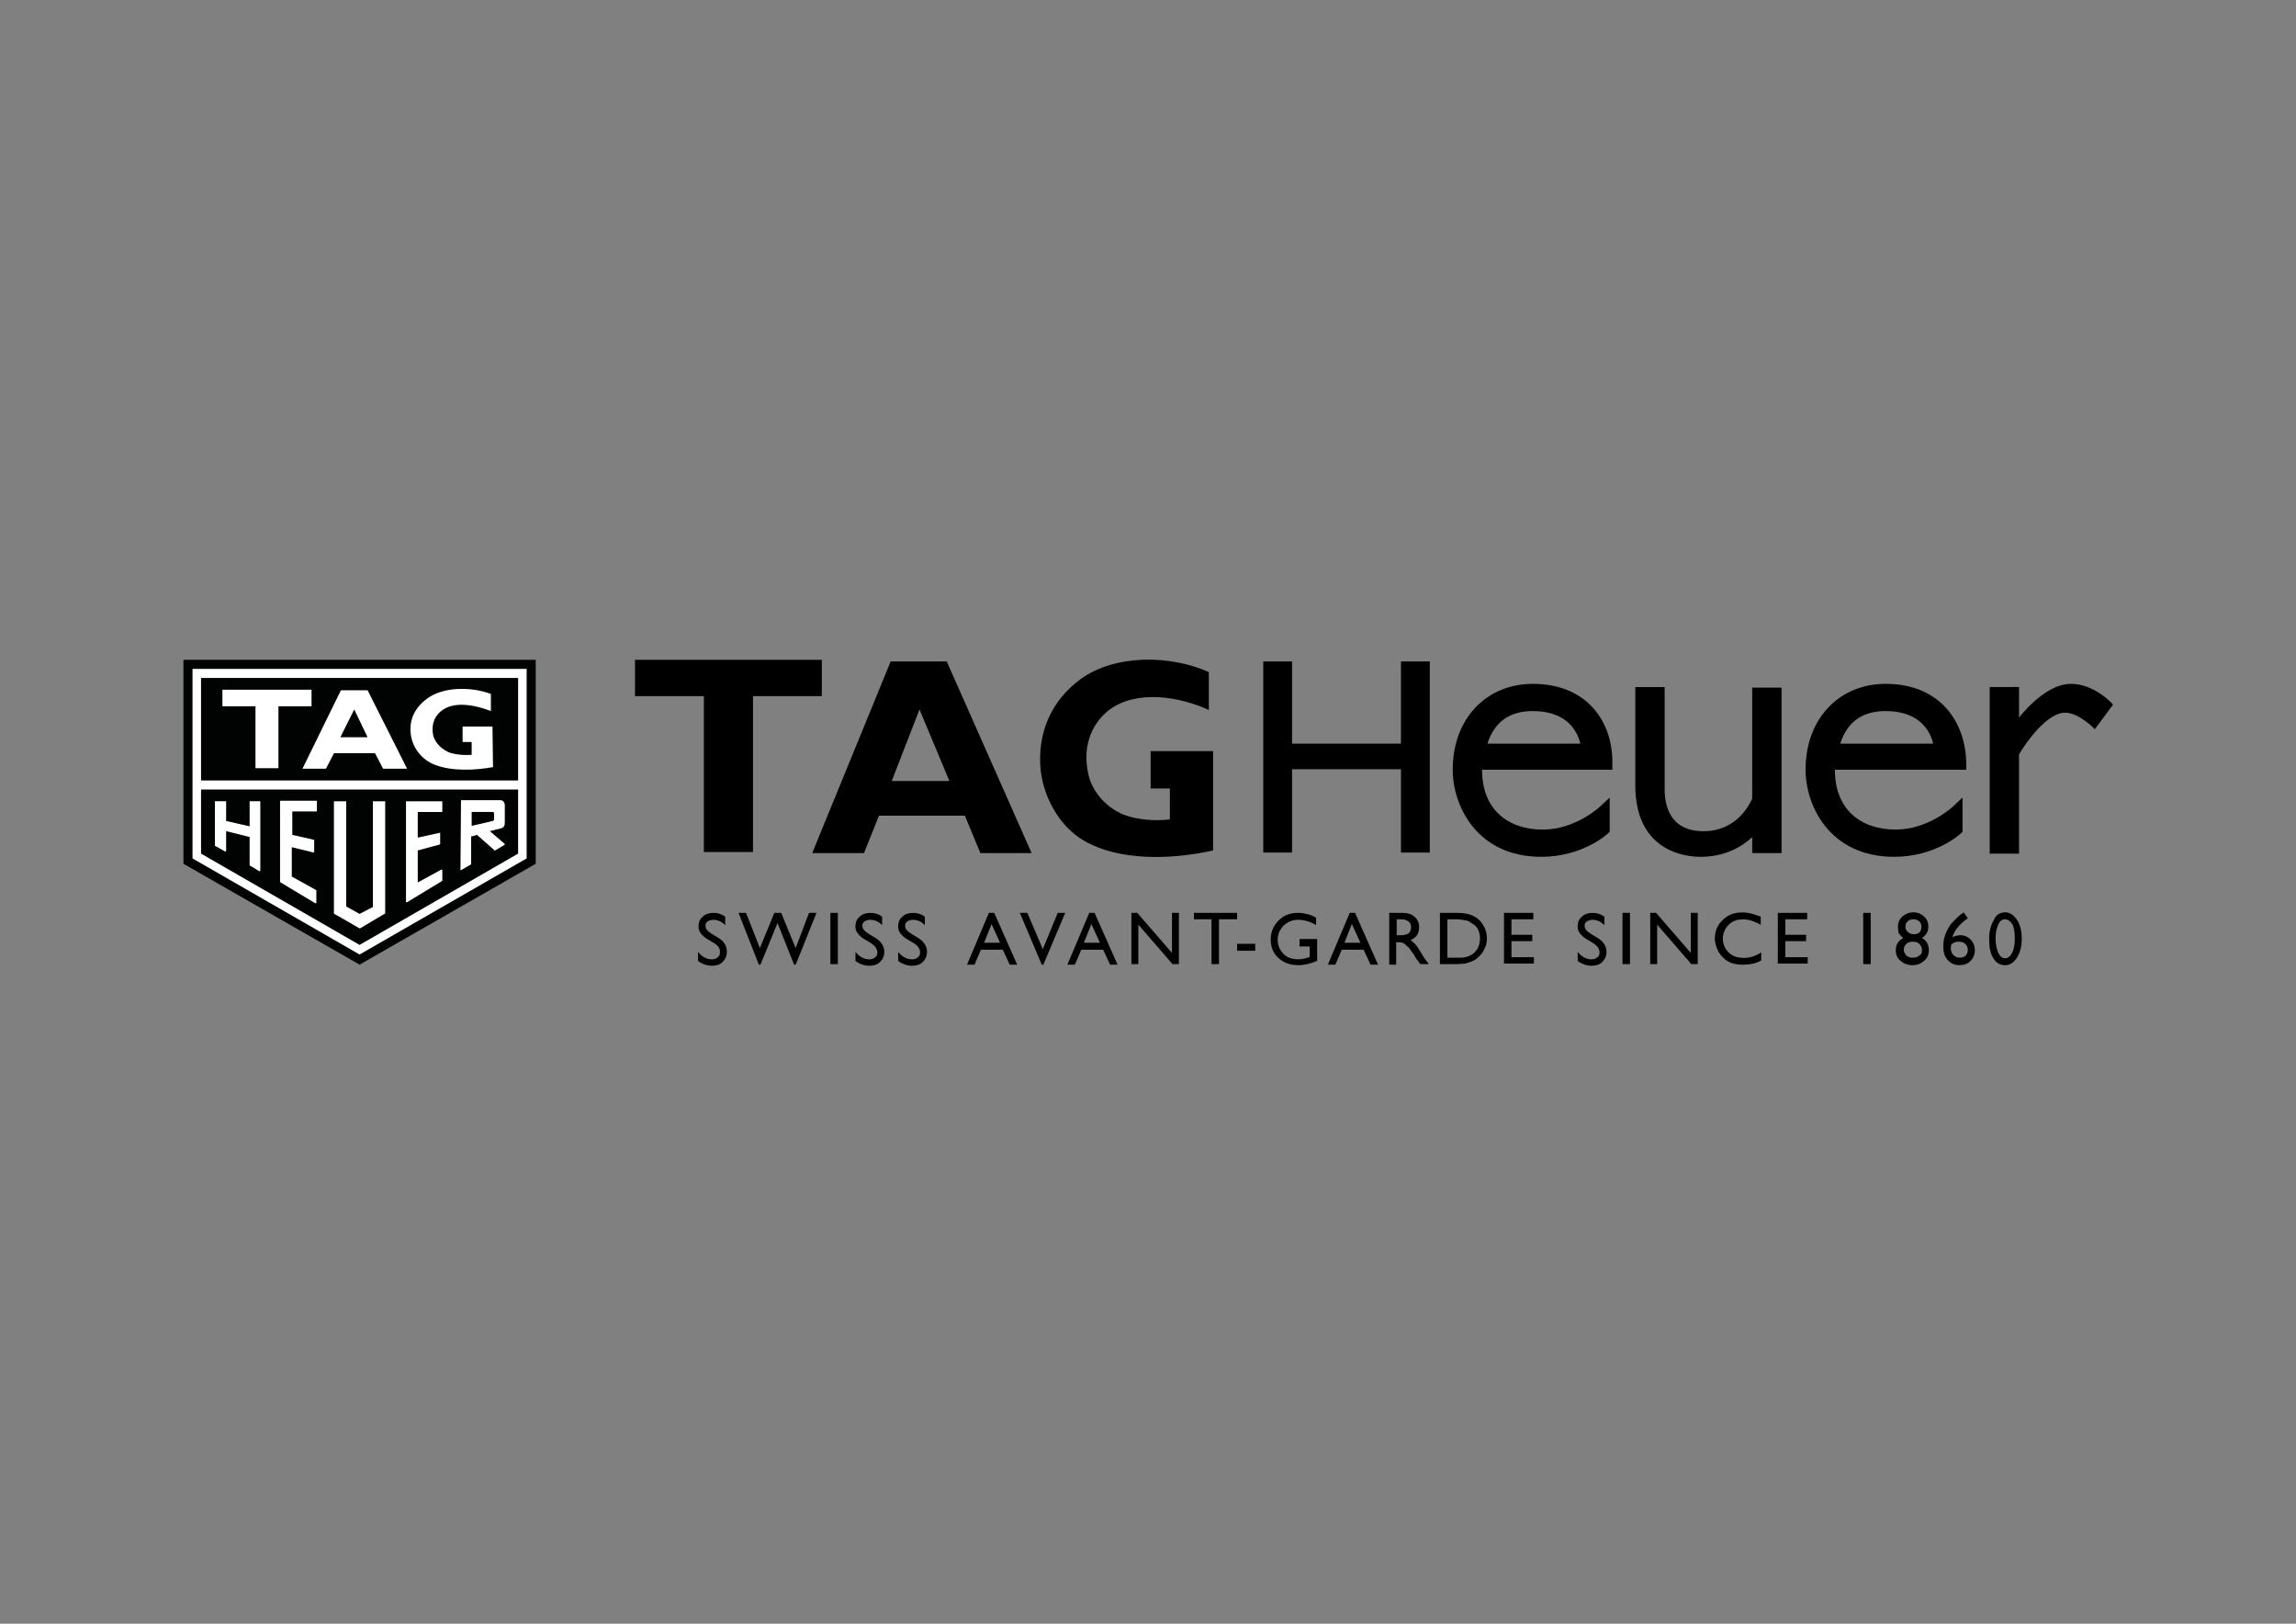 <?xml version="1.0" encoding="UTF-8"?> <svg xmlns="http://www.w3.org/2000/svg" xmlns:xlink="http://www.w3.org/1999/xlink" version="1.1" id="katman_1" x="0px" y="0px" viewBox="0 0 841.89 595.28" style="enable-background:new 0 0 841.89 595.28;" xml:space="preserve"><rect x="0" y="0" width="841.89" height="595.28" fill="#808080" stroke="none"/> <style type="text/css"> .st0{fill-rule:evenodd;clip-rule:evenodd;fill:#010202;} .st1{fill:#FFFFFF;} .st2{fill-rule:evenodd;clip-rule:evenodd;fill:#FFFFFF;} </style> <g id="Calque_2"> </g> <g> <path d="M444.81,311.77c-13.7,3.13-31.51,3.91-44.23-1.96c-10.96-4.7-17.61-16.24-18.98-27.21c-1.37-13.7,3.72-25.64,14.68-33.66 c12.72-9.2,33.08-8.81,46.97-2.54v13.9c-10.57-4.89-26.42-7.63-36.6,0c-7.24,5.68-9.59,14.48-7.63,23.29 c1.37,7.05,7.44,13.31,14.09,15.46c4.7,1.57,10.57,1.96,15.85,1.37v-11.35h-7.05v-13.7h22.9V311.77L444.81,311.77z"></path> <polygon points="276.1,312.36 276.1,255.21 301.34,255.21 301.34,241.9 232.84,241.9 232.84,255.21 258.09,255.21 258.09,312.36 "></polygon> <path d="M326.98,286.33l10.18-26.23l10.96,26.23H326.98z M347.14,242.49h-20.55l-28.77,70.26h18.99l5.48-13.7h31.51l5.68,13.7 h18.79L347.14,242.49z"></path> <polygon points="513.7,272.63 473.77,272.63 473.77,242.49 463.21,242.49 463.21,312.56 473.77,312.56 473.77,282.02 513.7,282.02 513.7,312.56 524.27,312.56 524.27,242.49 513.7,242.49 "></polygon> <path d="M642.49,292.79c-0.78,1.76-5.48,11.94-17.81,11.94c-12.53,0-14.29-9.59-14.29-15.46v-37.38h-10.76v36.01 c0,24.27,18.4,26.23,23.88,26.23c9.2,0,15.46-3.91,18.99-7.24v5.87h10.76v-60.67h-10.76L642.49,292.79z"></path> <path d="M774.79,258.34c-0.2-0.39-6.85-7.63-15.46-7.63c-7.44,0-14.87,7.24-18.99,12.33v-11.16h-10.76v61.07h10.76v-36.4 c2.74-4.7,10.37-15.27,16.83-15.27c5.28,0,10.96,6.07,10.96,6.07L774.79,258.34z"></path> <path d="M562.04,250.71c-16.83,0-29.36,12.53-29.36,31.51c0,13.11,8.81,31.9,32.49,31.9c15.07,0,24.07-8.22,24.47-8.61l0.59-0.59 V292.4l-3.33,3.13c0,0-9,8.61-21.14,8.61c-13.11,0-22.31-7.63-22.31-21.73c0,0,0,0,0-0.2h47.76v-1.96 C591.6,265.19,582.4,250.71,562.04,250.71z M545.41,272.63c2.74-8.61,8.81-11.94,16.64-11.94c12.72,0,16.44,7.63,17.42,11.94 C579.46,272.63,545.41,272.63,545.41,272.63z"></path> <path d="M691.42,250.71c-16.83,0-29.36,12.53-29.36,31.51c0,13.11,8.81,31.9,32.49,31.9c15.07,0,24.07-8.22,24.47-8.61l0.59-0.59 V292.4l-3.33,3.13c0,0-9,8.61-21.14,8.61c-13.11,0-22.31-7.63-22.31-21.73c0,0,0,0,0-0.2h48.15v-1.96 C720.97,265.19,711.77,250.71,691.42,250.71z M674.78,272.63c2.74-8.61,8.81-11.94,16.64-11.94c12.72,0,16.44,7.63,17.42,11.94 C708.84,272.63,674.78,272.63,674.78,272.63z"></path> <path d="M261.61,345.63l-1.96-1.17c-1.37-0.78-2.15-1.57-2.74-2.35c-0.59-0.78-0.78-1.57-0.78-2.54c0-1.57,0.59-2.74,1.57-3.52 c0.98-0.98,2.35-1.37,3.91-1.37c1.57,0,2.94,0.39,4.31,1.37v3.13c-1.37-1.37-2.74-1.96-4.31-1.96c-0.78,0-1.57,0.2-2.15,0.59 c-0.59,0.39-0.78,0.98-0.78,1.57c0,0.59,0.2,1.17,0.59,1.57c0.39,0.59,1.17,0.98,1.96,1.57l1.96,1.17 c2.35,1.37,3.33,3.13,3.33,5.28c0,1.57-0.59,2.74-1.57,3.72s-2.35,1.37-3.91,1.37c-1.76,0-3.52-0.59-5.09-1.76v-3.33 c1.37,1.76,3.13,2.74,5.09,2.74c0.78,0,1.57-0.2,2.15-0.78c0.59-0.39,0.78-0.98,0.78-1.76 C264.16,347.79,263.37,346.61,261.61,345.63z"></path> <path d="M296.65,334.67h2.74l-7.63,18.99h-0.59l-6.07-15.27l-6.26,15.27h-0.59l-7.44-18.99h2.74l5.09,12.92l5.28-12.92h2.54 l5.28,12.92L296.65,334.67z"></path> <path d="M304.48,334.67h2.74v18.79h-2.74V334.67z"></path> <path d="M319.15,345.63l-1.96-1.17c-1.37-0.78-2.15-1.57-2.74-2.35c-0.59-0.78-0.78-1.57-0.78-2.54c0-1.57,0.59-2.74,1.57-3.52 c0.98-0.98,2.35-1.37,3.91-1.37c1.57,0,2.94,0.39,4.31,1.37v3.13c-1.37-1.37-2.74-1.96-4.31-1.96c-0.98,0-1.57,0.2-2.15,0.59 c-0.59,0.39-0.78,0.98-0.78,1.57c0,0.59,0.2,1.17,0.59,1.57c0.39,0.59,1.17,0.98,1.96,1.57l1.96,1.17 c2.35,1.37,3.52,3.13,3.52,5.28c0,1.57-0.59,2.74-1.57,3.72c-0.98,0.98-2.35,1.37-3.91,1.37c-1.76,0-3.52-0.59-5.09-1.76v-3.33 c1.37,1.76,3.13,2.74,5.09,2.74c0.78,0,1.57-0.2,2.15-0.78c0.59-0.39,0.78-0.98,0.78-1.76 C321.7,347.79,320.72,346.61,319.15,345.63z"></path> <path d="M334.81,345.63l-1.96-1.17c-1.37-0.78-2.15-1.57-2.74-2.35c-0.59-0.78-0.78-1.57-0.78-2.54c0-1.57,0.59-2.74,1.57-3.52 c0.98-0.98,2.35-1.37,3.91-1.37c1.57,0,2.94,0.39,4.31,1.37v3.13c-1.37-1.37-2.74-1.96-4.31-1.96c-0.78,0-1.57,0.2-2.15,0.59 c-0.59,0.39-0.78,0.98-0.78,1.57c0,0.59,0.2,1.17,0.59,1.57c0.39,0.59,1.17,0.98,1.96,1.57l1.96,1.17 c2.35,1.37,3.52,3.13,3.52,5.28c0,1.57-0.59,2.74-1.57,3.72s-2.35,1.37-3.91,1.37c-1.76,0-3.52-0.59-5.09-1.76v-3.33 c1.37,1.76,3.13,2.74,5.09,2.74c0.78,0,1.57-0.2,2.15-0.78c0.59-0.39,0.78-0.98,0.78-1.76 C337.36,347.79,336.57,346.61,334.81,345.63z"></path> <path d="M362.6,334.67h1.96l8.42,18.99h-2.74l-2.54-5.48h-8.02l-2.35,5.48h-2.74L362.6,334.67z M366.71,345.63l-3.13-6.85 l-2.74,6.85H366.71z"></path> <path d="M387.85,334.67h2.74l-8.02,18.99h-0.59l-8.02-18.99h2.74l5.68,13.31L387.85,334.67z"></path> <path d="M399.4,334.67h1.96l8.42,18.99h-2.74l-2.54-5.48h-8.02l-2.35,5.48h-2.74L399.4,334.67z M403.31,345.63l-3.13-6.85 l-2.74,6.85H403.31z"></path> <path d="M429.74,334.67h2.54v18.79h-2.35l-12.53-14.48v14.48h-2.54v-18.79h2.15l12.72,14.68L429.74,334.67L429.74,334.67z"></path> <path d="M437.96,334.67h15.66v2.35h-6.65v16.44h-2.74v-16.44h-6.46v-2.35H437.96z"></path> <path d="M453.62,346.02h6.65v2.54h-6.65V346.02z"></path> <path d="M476.71,344.26h6.26v8.02c-2.35,0.98-4.7,1.57-6.85,1.57c-3.13,0-5.68-0.98-7.44-2.74c-1.96-1.76-2.74-4.11-2.74-6.65 c0-2.74,0.98-5.09,2.94-7.05c1.96-1.96,4.31-2.74,7.24-2.74c0.98,0,2.15,0.2,2.94,0.39c0.98,0.2,2.15,0.59,3.52,1.37v2.74 c-2.15-1.37-4.5-1.96-6.65-1.96c-2.15,0-3.72,0.78-5.28,2.15c-1.37,1.37-2.15,3.13-2.15,5.09c0,2.15,0.78,3.91,2.15,5.28 c1.37,1.37,3.13,1.96,5.48,1.96c0.98,0,2.35-0.2,3.91-0.78h0.2V347h-3.72v-2.74H476.71z"></path> <path d="M494.91,334.67h1.96l8.42,18.99h-2.74l-2.54-5.48h-8.02l-2.35,5.48h-2.74L494.91,334.67z M498.83,345.63l-3.13-6.85 l-2.74,6.85H498.83z"></path> <path d="M509.4,353.46v-18.79h4.7c1.96,0,3.33,0.39,4.5,1.37c1.17,0.98,1.76,2.15,1.76,3.91c0,1.17-0.2,1.96-0.78,2.94 c-0.59,0.78-1.37,1.37-2.35,1.76c0.59,0.39,1.17,0.98,1.76,1.57c0.59,0.59,1.37,1.96,2.35,3.52c0.59,0.98,1.17,1.96,1.57,2.35 l0.98,1.37h-3.13l-0.78-1.17c0,0,0-0.2-0.2-0.2l-0.59-0.78l-0.78-1.37l-0.98-1.37c-0.59-0.78-0.98-1.37-1.57-1.76 c-0.39-0.39-0.78-0.78-1.17-0.98c-0.39-0.2-0.98-0.39-1.96-0.39h-0.78v8.22h-2.54V353.46z M512.92,337.02h-0.78v5.87h0.98 c1.37,0,2.35-0.2,2.74-0.39c0.59-0.2,0.98-0.59,1.17-0.98s0.39-0.98,0.39-1.57s-0.2-1.17-0.39-1.57c-0.39-0.39-0.78-0.78-1.37-0.98 C515.07,337.02,514.09,337.02,512.92,337.02z"></path> <path d="M527.99,353.46v-18.79h6.26c2.54,0,4.5,0.39,6.07,1.17c1.57,0.78,2.74,1.96,3.52,3.33c0.98,1.57,1.37,3.13,1.37,4.89 c0,1.17-0.2,2.54-0.78,3.52c-0.39,1.17-1.17,2.15-2.15,3.13c-0.98,0.98-1.96,1.57-3.13,1.96c-0.78,0.2-1.37,0.39-1.96,0.59 c-0.59,0-1.76,0.2-3.33,0.2C533.86,353.46,527.99,353.46,527.99,353.46z M534.06,337.02h-3.33v14.09h3.52c1.37,0,2.35,0,3.13-0.2 c0.78-0.2,1.37-0.39,1.96-0.78c0.59-0.2,0.98-0.59,1.37-0.98c1.37-1.37,1.96-3.13,1.96-5.09s-0.59-3.72-1.96-4.89 c-0.59-0.39-1.17-0.78-1.76-1.17c-0.59-0.39-1.17-0.59-1.76-0.59C536.21,337.22,535.23,337.02,534.06,337.02z"></path> <path d="M551.67,334.67h10.57v2.35h-8.02v5.68h7.63v2.35h-7.63v5.87h8.22v2.35h-10.96v-18.59H551.67z"></path> <path d="M583.97,345.63l-1.96-1.17c-1.37-0.78-2.15-1.57-2.74-2.35c-0.59-0.78-0.78-1.57-0.78-2.54c0-1.57,0.59-2.74,1.57-3.52 c0.98-0.98,2.35-1.37,3.91-1.37c1.57,0,2.94,0.39,4.31,1.37v3.13c-1.37-1.37-2.74-1.96-4.31-1.96c-0.78,0-1.57,0.2-2.15,0.59 c-0.59,0.39-0.78,0.98-0.78,1.57c0,0.59,0.2,1.17,0.59,1.57c0.39,0.59,1.17,0.98,1.96,1.57l1.96,1.17 c2.35,1.37,3.52,3.13,3.52,5.28c0,1.57-0.59,2.74-1.57,3.72c-0.98,0.98-2.35,1.37-3.91,1.37c-1.76,0-3.52-0.59-5.09-1.76v-3.33 c1.37,1.76,3.13,2.74,5.09,2.74c0.78,0,1.57-0.2,2.15-0.78c0.59-0.39,0.78-0.98,0.78-1.76 C586.51,347.79,585.53,346.61,583.97,345.63z"></path> <path d="M594.93,334.67h2.74v18.79h-2.74V334.67z"></path> <path d="M619.98,334.67h2.54v18.79h-2.35l-12.53-14.48v14.48h-2.54v-18.79h2.15l12.72,14.68V334.67z"></path> <path d="M645.81,349.16v2.94c-1.96,1.17-4.31,1.57-6.85,1.57c-2.15,0-3.91-0.39-5.28-1.17c-1.37-0.78-2.54-1.96-3.52-3.52 c-0.78-1.57-1.37-3.13-1.37-4.89c0-2.74,0.98-5.09,2.94-6.85c1.96-1.96,4.31-2.74,7.24-2.74c1.96,0,4.11,0.59,6.65,1.57v2.94 c-2.15-1.17-4.31-1.96-6.46-1.96c-2.15,0-3.91,0.59-5.28,1.96c-1.37,1.37-2.15,3.13-2.15,5.09c0,2.15,0.78,3.72,2.15,5.09 c1.37,1.37,3.13,1.96,5.28,1.96C641.31,351.31,643.66,350.53,645.81,349.16z"></path> <path d="M652.08,334.67h10.57v2.35h-8.02v5.68h7.63v2.35h-7.63v5.87h8.22v2.35h-10.96v-18.59H652.08z"></path> <path d="M683.2,334.67h2.74v18.79h-2.74V334.67z"></path> <path d="M695.92,339.76c0-1.57,0.59-2.74,1.57-3.72c1.17-0.98,2.54-1.57,4.11-1.57c1.57,0,2.94,0.59,3.91,1.57 c1.17,0.98,1.57,2.35,1.57,3.72c0,1.76-0.78,3.13-2.35,4.11c1.76,0.98,2.54,2.54,2.54,4.5c0,1.57-0.59,2.94-1.76,3.91 c-1.17,0.98-2.54,1.57-4.31,1.57c-1.76,0-3.13-0.59-4.31-1.57s-1.76-2.35-1.76-3.91c0-1.96,0.78-3.33,2.74-4.5 c-0.78-0.59-1.37-1.37-1.76-1.96C696.11,341.33,695.92,340.54,695.92,339.76z M704.73,348.37v-0.2c0-0.78-0.39-1.57-0.98-2.15 c-0.59-0.59-1.37-0.78-2.35-0.78c-0.98,0-1.76,0.2-2.35,0.78c-0.59,0.59-0.98,1.17-0.98,2.15c0,0.78,0.39,1.57,0.98,2.15 s1.37,0.78,2.35,0.78c0.98,0,1.76-0.2,2.35-0.78C704.53,349.94,704.73,349.35,704.73,348.37z M704.53,339.76 c0-0.78-0.2-1.57-0.78-1.96c-0.59-0.59-1.37-0.78-2.15-0.78c-0.78,0-1.57,0.2-2.15,0.78c-0.59,0.59-0.78,1.17-0.78,1.96 c0,0.78,0.2,1.37,0.98,1.96c0.59,0.59,1.37,0.78,2.15,0.78c0.78,0,1.57-0.2,2.15-0.78C704.33,341.33,704.53,340.54,704.53,339.76z"></path> <path d="M719.8,334.67l0.2-0.2l1.57,2.15c-1.37,0.98-2.54,1.96-3.52,3.13c-0.98,1.17-1.76,2.35-2.15,3.91 c0.98-0.59,1.96-0.78,2.94-0.78c1.57,0,2.74,0.59,3.72,1.57c0.98,0.98,1.57,2.35,1.57,3.91c0,1.57-0.59,2.94-1.57,3.91 c-1.17,1.17-2.35,1.57-4.11,1.57c-1.76,0-3.13-0.59-4.31-1.96c-1.17-1.17-1.57-2.94-1.57-4.89c0-1.57,0.2-2.94,0.78-4.5 s1.37-2.94,2.35-4.11C717.06,337.02,718.23,335.65,719.8,334.67z M715.49,346.22c0,0.39-0.2,0.98-0.2,1.37 c0,0.98,0.39,1.96,0.98,2.54c0.59,0.59,1.37,0.98,2.35,0.98c0.78,0,1.57-0.2,2.15-0.78s0.78-1.37,0.78-2.15 c0-0.98-0.39-1.57-0.98-2.15c-0.59-0.59-1.37-0.78-2.35-0.78c-0.59,0-0.98,0-1.37,0.2C716.67,345.44,716.08,345.83,715.49,346.22z"></path> <path d="M735.26,334.48c1.76,0,3.13,0.98,4.31,2.74c1.17,1.76,1.76,4.11,1.76,6.85c0,2.94-0.59,5.09-1.76,7.05 c-1.17,1.76-2.54,2.74-4.31,2.74c-1.76,0-3.33-0.78-4.31-2.54c-1.17-1.76-1.57-4.11-1.57-7.05c0-2.94,0.59-5.09,1.76-7.05 C731.93,335.26,733.5,334.48,735.26,334.48z M735.26,337.02L735.26,337.02c-1.17,0-1.96,0.59-2.54,1.96 c-0.59,1.17-0.98,2.94-0.98,5.09c0,2.15,0.39,3.91,0.98,5.28c0.59,1.17,1.37,1.96,2.54,1.96c0.98,0,1.76-0.59,2.54-1.96 c0.59-1.17,0.98-2.94,0.98-5.09c0-2.15-0.2-3.91-0.78-5.28C737.02,337.61,736.24,337.02,735.26,337.02z"></path> </g> <g> <polygon class="st0" points="67.26,316.67 67.26,241.9 196.44,241.9 196.44,316.67 131.85,353.66 "></polygon> <polygon class="st1" points="70.59,245.23 70.59,245.23 70.59,314.71 131.85,349.94 131.85,349.94 131.85,349.94 193.11,314.71 193.11,314.71 193.11,245.23 "></polygon> <polygon class="st0" points="189.98,284.37 189.98,248.55 73.72,248.55 73.72,286.13 189.98,286.13 "></polygon> <g> <g> <polygon class="st2" points="102.1,281.63 102.1,258.93 114.23,258.93 114.23,252.86 81.55,252.86 81.55,258.93 93.68,258.93 93.68,281.63 102.1,281.63 "></polygon> </g> </g> <g> <g> <path class="st2" d="M180.78,281.24c-6.46,1.17-14.87,1.57-21.14-0.78c-5.28-1.96-8.42-6.65-9-11.16 c-0.78-5.68,1.76-10.57,7.05-13.9c6.07-3.72,15.66-3.52,22.31-0.98l0,0v6.26c-5.09-1.96-12.53-3.72-17.42-0.59 c-3.52,2.35-4.5,5.87-3.72,9.59c0.78,2.94,3.52,5.48,6.65,6.46c2.15,0.59,5.09,0.78,7.44,0.59l0,0v-4.7h-3.33v-5.68h10.96 L180.78,281.24z"></path> </g> </g> <g> <g> <path class="st2" d="M122.45,276.15l-2.94,5.68h-8.61L125,253.06h9.79l14.48,28.77h-8.81l-2.94-5.68H122.45L122.45,276.15 L122.45,276.15z M129.89,260.1l-5.09,10.18h9.98L129.89,260.1z"></path> </g> </g> <polygon class="st0" points="73.72,312.95 131.85,346.42 189.98,312.95 189.98,289.46 73.72,289.46 "></polygon> <path class="st1" d="M141.24,334.87v-40.91c0-0.2,0-0.2-0.2-0.2h-4.11c-0.2,0-0.2,0-0.2,0.2v38.56l-4.89,2.54l-4.89-2.74v-38.36 c0-0.2,0-0.2-0.2-0.2h-4.11h-0.2c0,0,0,0,0,0.2v40.91c0,0,0,0.2,0.2,0.2l9.2,5.28h0.2L141.24,334.87 C141.24,335.06,141.24,335.06,141.24,334.87z"></path> <path class="st1" d="M115.6,331.15h0.2l0.2-0.2v-4.5c0,0,0-0.2-0.2-0.2l-8.81-4.89V310.6l8.02,1.96l0.2-0.2v-4.31l-0.2-0.2 l-7.83-1.76v-8.61H116c0.2,0,0.2,0,0.2-0.2v-3.52c0-0.2,0-0.2-0.2-0.2h-13.11c-0.2,0-0.2,0-0.2,0.2v29.55c0,0,0,0.2,0.2,0.2 L115.6,331.15z"></path> <path class="st1" d="M162.19,322.93v-3.91c0,0,0-0.2-0.2-0.2h-0.2l-8.61,4.7v-11.74l8.02-2.15l0.2-0.2v-3.91v-0.2c0,0,0,0-0.2,0 l-8.02,1.76v-9.39h8.81c0.2,0,0.2,0,0.2-0.2v-3.52c0-0.2,0-0.2-0.2-0.2h-12.92c-0.2,0-0.2,0-0.2,0.2v36.6c0,0,0,0.2,0.2,0.2h0.2 L162.19,322.93C161.99,323.12,162.19,322.93,162.19,322.93z"></path> <path class="st1" d="M91.53,317.25l3.52,2.15h0.2l0.2-0.2v-25.25c0-0.2,0-0.2-0.2-0.2h-3.52c-0.2,0-0.2,0-0.2,0.2v9l-8.61-1.96 v-7.05c0-0.2,0-0.2-0.2-0.2H79h-0.2c0,0,0,0,0,0.2v16.05c0,0,0,0.2,0.2,0.2l3.52,1.96h0.2l0.2-0.2v-7.24l8.61,2.15V317.25 L91.53,317.25z"></path> <path class="st1" d="M168.84,319.01h0.2l3.72-2.15l0,0v-10.18l2.15-0.59l6.46,5.68c0,0,0.2,0.2,0.2,0l3.33-1.96c0,0,0,0,0.2-0.2 c0,0,0,0,0-0.2l-5.48-4.7l3.91-0.98c1.37-0.39,1.57-0.98,1.57-2.35v-6.46c-0.2-0.98-0.78-1.57-1.76-1.57h-0.2h-13.9 c-0.2,0-0.2,0.2-0.2,0.2L168.84,319.01L168.84,319.01z M172.95,297.68h7.63c0.39,0,0.59,0.2,0.59,0.59v1.96 c0,0.39,0,0.59-0.59,0.78l-7.63,1.76V297.68z"></path> </g> </svg> 